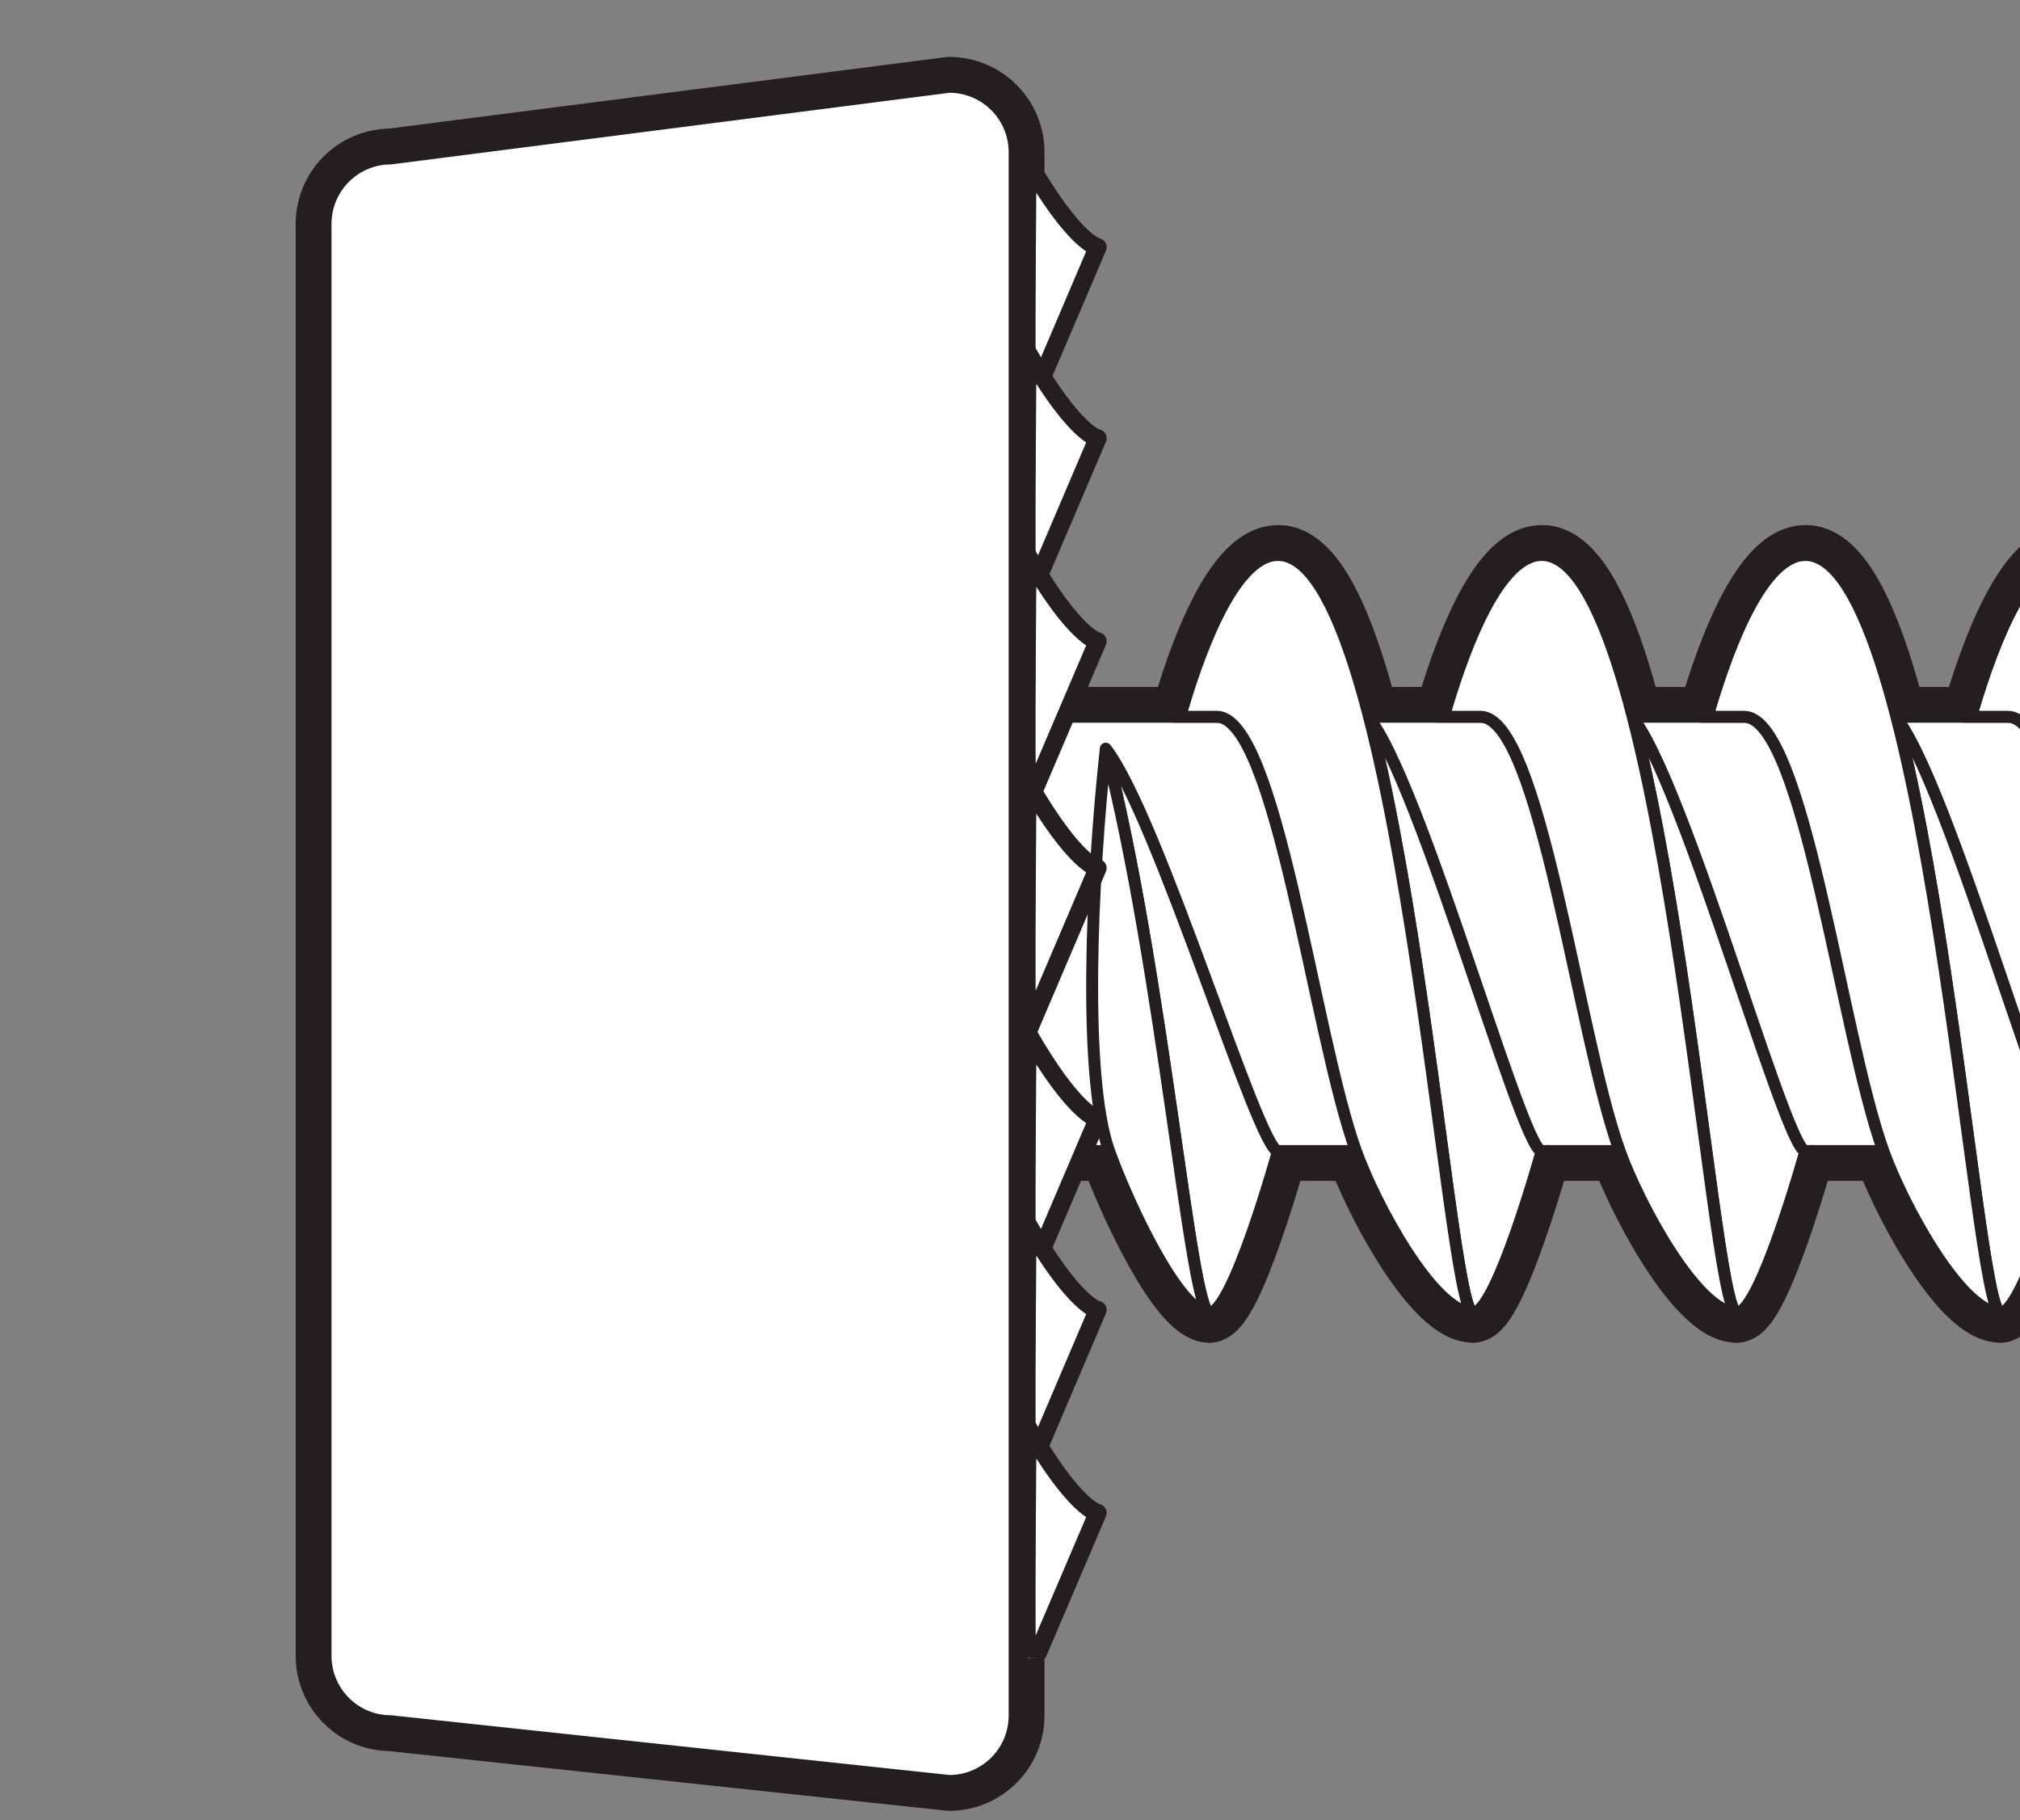 <?xml version="1.0" encoding="UTF-8"?> <svg xmlns="http://www.w3.org/2000/svg" xmlns:xlink="http://www.w3.org/1999/xlink" width="169.208" height="152.423" viewBox="0 0 169.208 152.423"><rect x="0" y="0" width="169.208" height="152.423" fill="#808080" stroke="none"/><defs><clipPath id="clip-path"><path id="Path_440" data-name="Path 440" d="M889.547,445.4V590.82l169.208,1V439.4Z" fill="none"></path></clipPath><clipPath id="clip-path-2"><rect width="11.336" height="128.219" fill="none"></rect></clipPath></defs><g id="Group_100" data-name="Group 100" transform="translate(-889.547 -439.398)"><g id="Group_40" data-name="Group 40" clip-path="url(#clip-path)"><rect id="Rectangle_62" data-name="Rectangle 62" width="135.18" height="36.368" transform="translate(974.539 499.427)" fill="none" stroke="#231f20" stroke-linejoin="round" stroke-width="5"></rect><path id="Path_396" data-name="Path 396" d="M982.173,502.1c4.791,18.658,7.1,47.246,8.673,47.246,2,0,5.753-13.549,5.753-13.549-1.627,0-10.019-28-14.426-33.7" fill="#fff"></path><path id="Path_397" data-name="Path 397" d="M982.173,502.1c4.791,18.658,7.1,47.246,8.673,47.246,2,0,5.753-13.549,5.753-13.549C994.972,535.795,986.58,507.791,982.173,502.1Z" fill="none" stroke="#231f20" stroke-linejoin="round" stroke-width="5"></path><path id="Path_398" data-name="Path 398" d="M982.175,502.1c-1.182,10.858-1.944,27.51.281,33.7,1.638,4.556,5.891,13.55,8.391,13.55-1.573,0-3.881-28.589-8.672-47.247" fill="#fff"></path><path id="Path_399" data-name="Path 399" d="M982.175,502.1c-1.182,10.858-1.944,27.51.281,33.7,1.638,4.556,5.891,13.55,8.391,13.55-1.573,0-3.881-28.589-8.672-47.247" fill="none" stroke="#231f20" stroke-linejoin="round" stroke-width="5"></path><path id="Path_400" data-name="Path 400" d="M996.6,485.877c10.339,0,14.085,63.467,16.332,63.467,2,0,5.753-13.549,5.753-13.549-1.783,0-11.693-36.675-15.576-37.135" fill="#fff"></path><path id="Path_401" data-name="Path 401" d="M996.6,485.877c10.339,0,14.085,63.467,16.332,63.467,2,0,5.753-13.549,5.753-13.549-1.783,0-11.693-36.675-15.576-37.135" fill="none" stroke="#231f20" stroke-linejoin="round" stroke-width="5"></path><path id="Path_402" data-name="Path 402" d="M1012.935,549.344c-2.248,0-5.994-63.467-16.332-63.467-3.894,0-6.91,9.047-8.2,13.549a30.449,30.449,0,0,0,3.059,0c5,0,8.107,26.47,11.667,36.369,1.638,4.555,6.529,13.549,9.807,13.549" fill="#fff"></path><path id="Path_403" data-name="Path 403" d="M1012.935,549.344c-2.248,0-5.994-63.467-16.332-63.467-3.894,0-6.91,9.047-8.2,13.549a30.449,30.449,0,0,0,3.059,0c5,0,8.107,26.47,11.667,36.369C1004.766,540.35,1009.657,549.344,1012.935,549.344Z" fill="none" stroke="#231f20" stroke-linejoin="round" stroke-width="5"></path><path id="Path_404" data-name="Path 404" d="M1018.692,485.877c10.339,0,14.085,63.467,16.332,63.467,2,0,5.753-13.549,5.753-13.549-1.783,0-11.693-36.675-15.576-37.135" fill="#fff"></path><path id="Path_405" data-name="Path 405" d="M1018.692,485.877c10.339,0,14.085,63.467,16.332,63.467,2,0,5.753-13.549,5.753-13.549-1.783,0-11.693-36.675-15.576-37.135" fill="none" stroke="#231f20" stroke-linejoin="round" stroke-width="5"></path><path id="Path_406" data-name="Path 406" d="M1035.024,549.344c-2.248,0-5.994-63.467-16.332-63.467-3.894,0-6.91,9.047-8.2,13.549a30.448,30.448,0,0,0,3.059,0c5,0,8.107,26.47,11.667,36.369,1.638,4.555,6.529,13.549,9.807,13.549" fill="#fff"></path><path id="Path_407" data-name="Path 407" d="M1035.024,549.344c-2.248,0-5.994-63.467-16.332-63.467-3.894,0-6.91,9.047-8.2,13.549a30.448,30.448,0,0,0,3.059,0c5,0,8.107,26.47,11.667,36.369C1026.855,540.35,1031.746,549.344,1035.024,549.344Z" fill="none" stroke="#231f20" stroke-linejoin="round" stroke-width="5"></path><path id="Path_408" data-name="Path 408" d="M1040.78,485.877c10.339,0,14.085,63.467,16.332,63.467,2,0,5.753-13.549,5.753-13.549-1.783,0-11.693-36.675-15.576-37.135" fill="#fff"></path><path id="Path_409" data-name="Path 409" d="M1040.78,485.877c10.339,0,14.085,63.467,16.332,63.467,2,0,5.753-13.549,5.753-13.549-1.783,0-11.693-36.675-15.576-37.135" fill="none" stroke="#231f20" stroke-linejoin="round" stroke-width="5"></path><path id="Path_410" data-name="Path 410" d="M1057.113,549.344c-2.248,0-5.993-63.467-16.332-63.467-3.894,0-6.91,9.047-8.2,13.549a30.449,30.449,0,0,0,3.059,0c5,0,8.107,26.47,11.667,36.369,1.638,4.555,6.529,13.549,9.807,13.549" fill="#fff"></path><path id="Path_411" data-name="Path 411" d="M1057.113,549.344c-2.248,0-5.993-63.467-16.332-63.467-3.894,0-6.91,9.047-8.2,13.549a30.449,30.449,0,0,0,3.059,0c5,0,8.107,26.47,11.667,36.369C1048.944,540.35,1053.835,549.344,1057.113,549.344Z" fill="none" stroke="#231f20" stroke-linejoin="round" stroke-width="5"></path><path id="Path_412" data-name="Path 412" d="M1062.869,485.877c10.339,0,14.085,63.467,16.332,63.467,2,0,5.753-13.549,5.753-13.549-1.783,0-11.693-36.675-15.576-37.135" fill="#fff"></path><path id="Path_413" data-name="Path 413" d="M1062.869,485.877c10.339,0,14.085,63.467,16.332,63.467,2,0,5.753-13.549,5.753-13.549-1.783,0-11.693-36.675-15.576-37.135" fill="none" stroke="#231f20" stroke-linejoin="round" stroke-width="5"></path><path id="Path_414" data-name="Path 414" d="M1079.2,549.344c-2.248,0-5.994-63.467-16.332-63.467-3.894,0-6.91,9.047-8.2,13.549a30.45,30.45,0,0,0,3.059,0c5,0,8.107,26.47,11.667,36.369,1.638,4.555,6.529,13.549,9.807,13.549" fill="#fff"></path><path id="Path_415" data-name="Path 415" d="M1079.2,549.344c-2.248,0-5.994-63.467-16.332-63.467-3.894,0-6.91,9.047-8.2,13.549a30.45,30.45,0,0,0,3.059,0c5,0,8.107,26.47,11.667,36.369C1071.032,540.35,1075.923,549.344,1079.2,549.344Z" fill="none" stroke="#231f20" stroke-linejoin="round" stroke-width="5"></path><path id="Path_416" data-name="Path 416" d="M916.817,458.152V578.071a5.48,5.48,0,0,0,5.481,5.48l46.761,5a5.48,5.48,0,0,0,5.48-5.48V452.147a5.48,5.48,0,0,0-5.48-5.48l-46.761,6a5.481,5.481,0,0,0-5.481,5.481" fill="#fff"></path><path id="Path_417" data-name="Path 417" d="M916.817,458.152V578.071a5.48,5.48,0,0,0,5.481,5.48l46.761,5a5.48,5.48,0,0,0,5.48-5.48V452.147a5.48,5.48,0,0,0-5.48-5.48l-46.761,6A5.481,5.481,0,0,0,916.817,458.152Z" fill="none" stroke="#231f20" stroke-linejoin="round" stroke-width="5"></path><rect id="Rectangle_63" data-name="Rectangle 63" width="135.18" height="36.368" transform="translate(974.539 499.427)" fill="#fff"></rect><rect id="Rectangle_64" data-name="Rectangle 64" width="135.18" height="36.368" transform="translate(974.539 499.427)" fill="none" stroke="#231f20" stroke-miterlimit="10" stroke-width="1"></rect><path id="Path_418" data-name="Path 418" d="M982.173,502.1c4.791,18.658,7.1,47.246,8.673,47.246,2,0,5.753-13.549,5.753-13.549-1.627,0-10.019-28-14.426-33.7" fill="#fff"></path><path id="Path_419" data-name="Path 419" d="M982.173,502.1c4.791,18.658,7.1,47.246,8.673,47.246,2,0,5.753-13.549,5.753-13.549C994.972,535.795,986.58,507.791,982.173,502.1Z" fill="none" stroke="#231f20" stroke-linejoin="round" stroke-width="1"></path><path id="Path_420" data-name="Path 420" d="M982.175,502.1c-1.182,10.858-1.944,27.51.281,33.7,1.638,4.556,5.891,13.55,8.391,13.55-1.573,0-3.881-28.589-8.672-47.247" fill="#fff"></path><path id="Path_421" data-name="Path 421" d="M982.175,502.1c-1.182,10.858-1.944,27.51.281,33.7,1.638,4.556,5.891,13.55,8.391,13.55-1.573,0-3.881-28.589-8.672-47.247" fill="none" stroke="#231f20" stroke-linejoin="round" stroke-width="1"></path><path id="Path_422" data-name="Path 422" d="M916.817,458.152V578.071a5.48,5.48,0,0,0,5.481,5.48l46.761,5a5.48,5.48,0,0,0,5.48-5.48V452.147a5.48,5.48,0,0,0-5.48-5.48l-46.761,6a5.481,5.481,0,0,0-5.481,5.481" fill="#fff"></path><path id="Path_423" data-name="Path 423" d="M916.817,458.152V578.071a5.48,5.48,0,0,0,5.481,5.48l46.761,5a5.48,5.48,0,0,0,5.48-5.48V452.147a5.48,5.48,0,0,0-5.48-5.48l-46.761,6A5.481,5.481,0,0,0,916.817,458.152Z" fill="none" stroke="#231f20" stroke-miterlimit="10" stroke-width="1"></path><path id="Path_424" data-name="Path 424" d="M996.6,485.877c10.339,0,14.085,63.467,16.332,63.467,2,0,5.753-13.549,5.753-13.549-1.783,0-11.693-36.675-15.576-37.135" fill="#fff"></path><path id="Path_425" data-name="Path 425" d="M996.6,485.877c10.339,0,14.085,63.467,16.332,63.467,2,0,5.753-13.549,5.753-13.549-1.783,0-11.693-36.675-15.576-37.135" fill="none" stroke="#231f20" stroke-miterlimit="10" stroke-width="1"></path><path id="Path_426" data-name="Path 426" d="M1012.935,549.344c-2.248,0-5.994-63.467-16.332-63.467-3.894,0-6.91,9.047-8.2,13.549h3.059c5,0,8.107,26.47,11.667,36.369,1.638,4.555,6.529,13.549,9.807,13.549" fill="#fff"></path><path id="Path_427" data-name="Path 427" d="M1012.935,549.344c-2.248,0-5.994-63.467-16.332-63.467-3.894,0-6.91,9.047-8.2,13.549h3.059c5,0,8.107,26.47,11.667,36.369C1004.766,540.35,1009.657,549.344,1012.935,549.344Z" fill="none" stroke="#231f20" stroke-miterlimit="10" stroke-width="1"></path><path id="Path_428" data-name="Path 428" d="M1018.692,485.877c10.339,0,14.085,63.467,16.332,63.467,2,0,5.753-13.549,5.753-13.549-1.783,0-11.693-36.675-15.576-37.135" fill="#fff"></path><path id="Path_429" data-name="Path 429" d="M1018.692,485.877c10.339,0,14.085,63.467,16.332,63.467,2,0,5.753-13.549,5.753-13.549-1.783,0-11.693-36.675-15.576-37.135" fill="none" stroke="#231f20" stroke-miterlimit="10" stroke-width="1"></path><path id="Path_430" data-name="Path 430" d="M1035.024,549.344c-2.248,0-5.994-63.467-16.332-63.467-3.894,0-6.91,9.047-8.2,13.549h3.059c5,0,8.107,26.47,11.667,36.369,1.638,4.555,6.529,13.549,9.807,13.549" fill="#fff"></path><path id="Path_431" data-name="Path 431" d="M1035.024,549.344c-2.248,0-5.994-63.467-16.332-63.467-3.894,0-6.91,9.047-8.2,13.549h3.059c5,0,8.107,26.47,11.667,36.369C1026.855,540.35,1031.746,549.344,1035.024,549.344Z" fill="none" stroke="#231f20" stroke-miterlimit="10" stroke-width="1"></path><path id="Path_432" data-name="Path 432" d="M1040.78,485.877c10.339,0,14.085,63.467,16.332,63.467,2,0,5.753-13.549,5.753-13.549-1.783,0-11.693-36.675-15.576-37.135" fill="#fff"></path><path id="Path_433" data-name="Path 433" d="M1040.78,485.877c10.339,0,14.085,63.467,16.332,63.467,2,0,5.753-13.549,5.753-13.549-1.783,0-11.693-36.675-15.576-37.135" fill="none" stroke="#231f20" stroke-miterlimit="10" stroke-width="1"></path><path id="Path_434" data-name="Path 434" d="M1057.113,549.344c-2.248,0-5.993-63.467-16.332-63.467-3.894,0-6.91,9.047-8.2,13.549h3.059c5,0,8.107,26.47,11.667,36.369,1.638,4.555,6.529,13.549,9.807,13.549" fill="#fff"></path><path id="Path_435" data-name="Path 435" d="M1057.113,549.344c-2.248,0-5.993-63.467-16.332-63.467-3.894,0-6.91,9.047-8.2,13.549h3.059c5,0,8.107,26.47,11.667,36.369C1048.944,540.35,1053.835,549.344,1057.113,549.344Z" fill="none" stroke="#231f20" stroke-miterlimit="10" stroke-width="1"></path><path id="Path_436" data-name="Path 436" d="M1062.869,485.877c10.339,0,14.085,63.467,16.332,63.467,2,0,5.753-13.549,5.753-13.549-1.783,0-11.693-36.675-15.576-37.135" fill="#fff"></path><path id="Path_437" data-name="Path 437" d="M1062.869,485.877c10.339,0,14.085,63.467,16.332,63.467,2,0,5.753-13.549,5.753-13.549-1.783,0-11.693-36.675-15.576-37.135" fill="none" stroke="#231f20" stroke-miterlimit="10" stroke-width="1"></path><path id="Path_438" data-name="Path 438" d="M1079.2,549.344c-2.248,0-5.994-63.467-16.332-63.467-3.894,0-6.91,9.047-8.2,13.549h3.059c5,0,8.107,26.47,11.667,36.369,1.638,4.555,6.529,13.549,9.807,13.549" fill="#fff"></path><path id="Path_439" data-name="Path 439" d="M1079.2,549.344c-2.248,0-5.994-63.467-16.332-63.467-3.894,0-6.91,9.047-8.2,13.549h3.059c5,0,8.107,26.47,11.667,36.369C1071.032,540.35,1075.923,549.344,1079.2,549.344Z" fill="none" stroke="#231f20" stroke-miterlimit="10" stroke-width="1"></path><g id="Repeat_Grid_1" data-name="Repeat Grid 1" transform="translate(971.885 450.037)" clip-path="url(#clip-path-2)"><g id="Group_101" data-name="Group 101" transform="translate(-971.885 -451.037)"><path id="Path_1185" data-name="Path 1185" d="M990.139,526.544c2.756,20.909,2.92,20.779,2.92,20.779l3.9-14.452S995,532.824,990.139,526.544Z" transform="translate(68.401 -205.336) rotate(8)" fill="#fff" stroke="#231f20" stroke-linejoin="round" stroke-width="1.5"></path><path id="Path_1186" data-name="Path 1186" d="M990.139,526.544c2.756,20.909,2.92,20.779,2.92,20.779l3.9-14.452S995,532.824,990.139,526.544Z" transform="translate(68.401 -189.336) rotate(8)" fill="#fff" stroke="#231f20" stroke-linejoin="round" stroke-width="1.5"></path><path id="Path_1187" data-name="Path 1187" d="M990.139,526.544c2.756,20.909,2.92,20.779,2.92,20.779l3.9-14.452S995,532.824,990.139,526.544Z" transform="translate(68.401 -172.336) rotate(8)" fill="#fff" stroke="#231f20" stroke-linejoin="round" stroke-width="1.5"></path><path id="Path_1188" data-name="Path 1188" d="M990.139,526.544c2.756,20.909,2.92,20.779,2.92,20.779l3.9-14.452S995,532.824,990.139,526.544Z" transform="translate(68.401 -153.336) rotate(8)" fill="#fff" stroke="#231f20" stroke-linejoin="round" stroke-width="1.5"></path></g><g id="Group_101-2" data-name="Group 101" transform="translate(-971.885 -378.037)"><path id="Path_1185-2" data-name="Path 1185" d="M990.139,526.544c2.756,20.909,2.92,20.779,2.92,20.779l3.9-14.452S995,532.824,990.139,526.544Z" transform="translate(68.401 -205.336) rotate(8)" fill="#fff" stroke="#231f20" stroke-linejoin="round" stroke-width="1.5"></path><path id="Path_1186-2" data-name="Path 1186" d="M990.139,526.544c2.756,20.909,2.92,20.779,2.92,20.779l3.9-14.452S995,532.824,990.139,526.544Z" transform="translate(68.401 -189.336) rotate(8)" fill="#fff" stroke="#231f20" stroke-linejoin="round" stroke-width="1.5"></path><path id="Path_1187-2" data-name="Path 1187" d="M990.139,526.544c2.756,20.909,2.92,20.779,2.92,20.779l3.9-14.452S995,532.824,990.139,526.544Z" transform="translate(68.401 -172.336) rotate(8)" fill="#fff" stroke="#231f20" stroke-linejoin="round" stroke-width="1.5"></path><path id="Path_1188-2" data-name="Path 1188" d="M990.139,526.544c2.756,20.909,2.92,20.779,2.92,20.779l3.9-14.452S995,532.824,990.139,526.544Z" transform="translate(68.401 -153.336) rotate(8)" fill="#fff" stroke="#231f20" stroke-linejoin="round" stroke-width="1.5"></path></g></g></g></g></svg> 